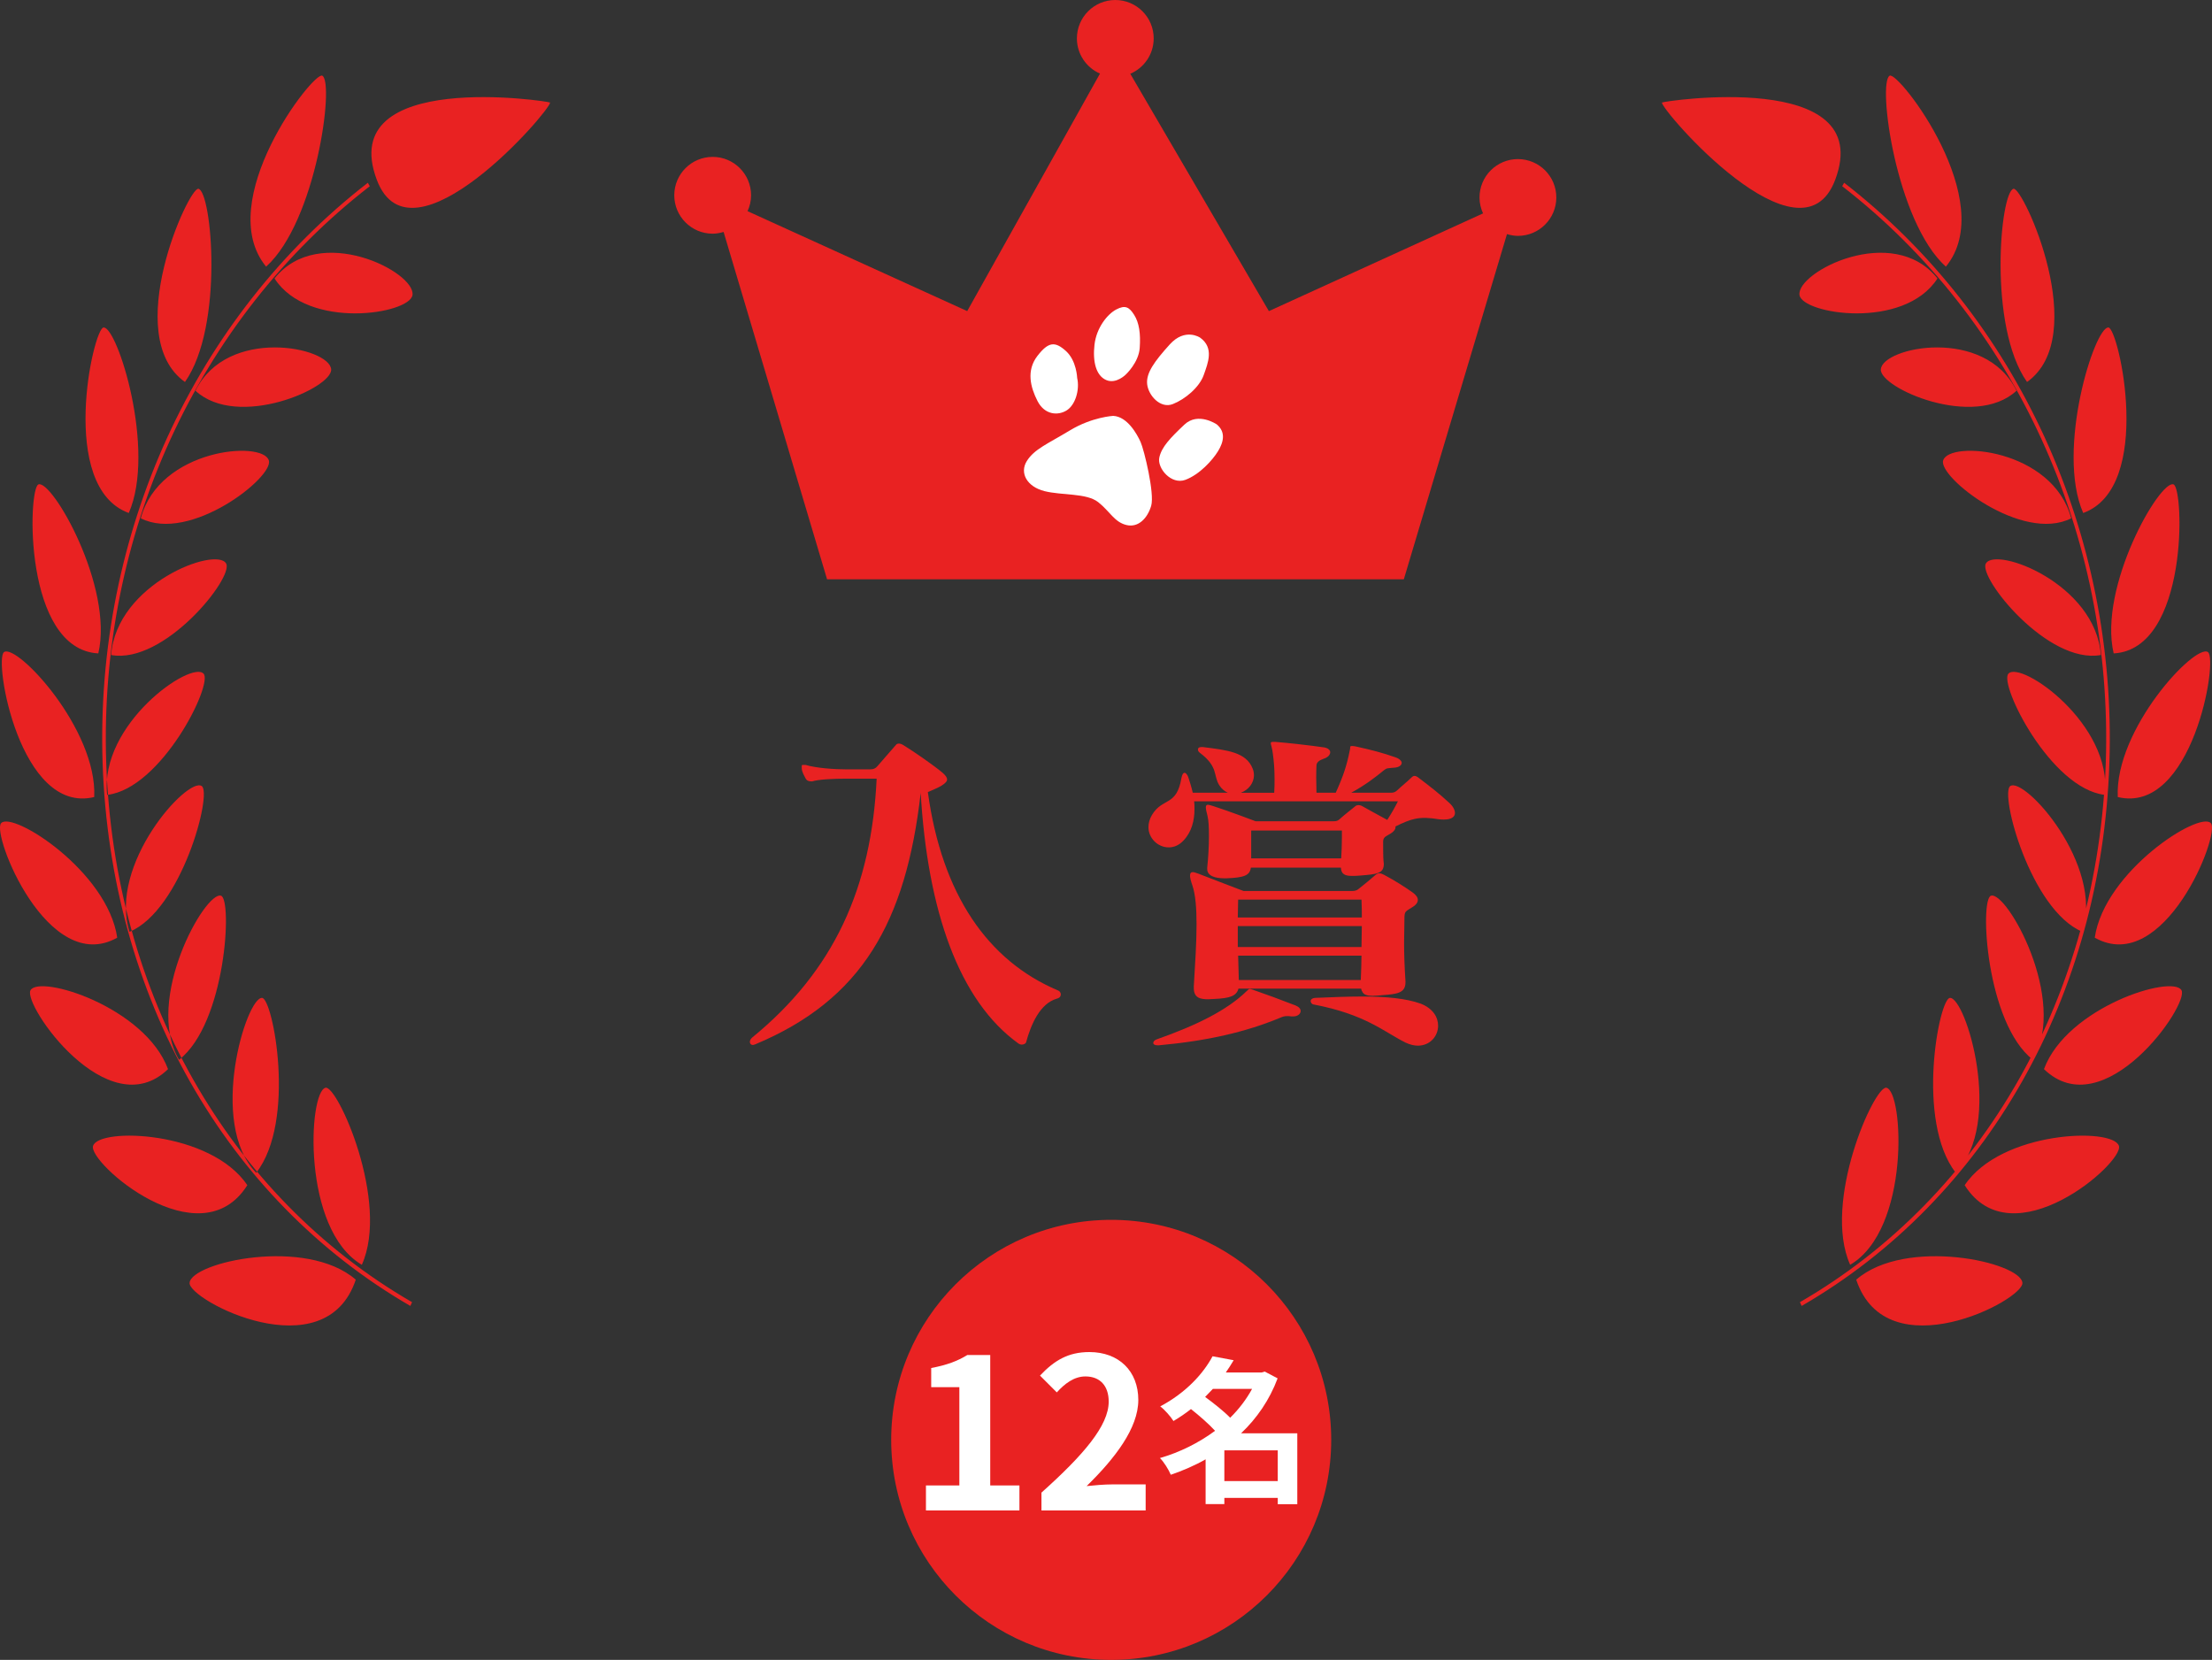 <?xml version="1.0" encoding="utf-8"?>
<!-- Generator: Adobe Illustrator 16.0.0, SVG Export Plug-In . SVG Version: 6.00 Build 0)  -->
<!DOCTYPE svg PUBLIC "-//W3C//DTD SVG 1.1//EN" "http://www.w3.org/Graphics/SVG/1.1/DTD/svg11.dtd">
<svg version="1.1" id="レイヤー_1" xmlns:x="http://ns.adobe.com/Extensibility/1.0/" xmlns:i="http://ns.adobe.com/AdobeIllustrator/10.0/" xmlns:graph="http://ns.adobe.com/Graphs/1.0/"
	 xmlns="http://www.w3.org/2000/svg" xmlns:xlink="http://www.w3.org/1999/xlink" xmlns:a="http://ns.adobe.com/AdobeSVGViewerExtensions/3.0/"
	 x="0px" y="0px" width="289.687px" height="217.367px" viewBox="0 0 289.687 217.367"
	 style="enable-background:new 0 0 289.687 217.367;" xml:space="preserve">
<rect x="0" y="0" width="289.687" height="217.367" fill="#333333" stroke="none"/>
<g>
	<g>
		<path style="fill:#E92222;" d="M138.432,130.766c-2.25,0.63-3.42,3.42-4.05,5.715c-0.045,0.18-0.315,0.314-0.585,0.314
			c-0.135,0-0.27-0.045-0.405-0.135c-7.784-5.58-11.924-17.369-12.824-32.938v0.18c-1.935,16.784-7.65,26.999-21.644,32.848
			c-0.135,0.045-0.225,0.09-0.315,0.09c-0.27,0-0.405-0.18-0.405-0.404c0-0.18,0.09-0.359,0.27-0.54
			c10.8-8.819,15.66-19.709,16.334-33.929h-3.96c-1.755,0-3.6,0.09-4.5,0.36c-0.36,0-0.675-0.045-0.854-0.405
			c-0.18-0.36-0.495-0.855-0.495-1.35c0-0.09,0-0.18,0-0.225c0-0.135,0-0.18,0.18-0.18c0.09,0,0.18,0,0.315,0
			c1.35,0.405,3.689,0.585,5.354,0.585h3.105c0.45,0,0.72-0.135,0.945-0.405c0.765-0.855,1.575-1.845,2.43-2.79
			c0.09-0.135,0.225-0.18,0.405-0.18c0.135,0,0.315,0.045,0.54,0.18c1.395,0.855,4.005,2.655,5.175,3.645
			c0.405,0.36,0.585,0.63,0.585,0.855c0,0.27-0.225,0.495-0.63,0.765c-0.45,0.315-1.89,0.9-1.89,0.9
			c1.845,13.454,7.875,22.095,17.009,25.964c0.27,0.09,0.405,0.315,0.405,0.54C138.927,130.451,138.792,130.676,138.432,130.766z"/>
		<path style="fill:#E92222;" d="M189.102,107.322c-0.225,0-0.45,0-0.72-0.045c-2.52-0.405-3.51-0.09-5.625,0.945
			c0,0.045,0,0.09,0,0.135c0,0.225-0.18,0.495-0.585,0.765c-0.45,0.315-1.035,0.405-1.035,1.08c0,0.405,0,2.07,0.045,2.475
			c0,0.135,0.045,0.315,0.045,0.45c0,1.26-0.854,1.35-3.104,1.53c-0.405,0.045-0.765,0.045-1.08,0.045
			c-0.899,0-1.395-0.225-1.439-1.08h-11.79c-0.135,1.035-0.899,1.305-3.194,1.395c-0.09,0-0.181,0-0.271,0
			c-1.215,0-2.25-0.315-2.25-1.215c0-0.045,0-0.135,0-0.18c0.136-1.215,0.226-2.79,0.226-4.14c0-1.125-0.045-2.07-0.181-2.61
			c-0.135-0.54-0.225-0.9-0.225-1.125c0-0.27,0.09-0.36,0.27-0.36c0.181,0,0.405,0.09,0.721,0.18c1.979,0.63,5.534,1.98,5.534,1.98
			h10.17c0.45,0,0.585-0.09,0.765-0.225c0.811-0.72,1.351-1.125,2.07-1.71c0.135-0.135,0.314-0.18,0.45-0.18
			c0.18,0,0.359,0.045,0.585,0.18c0.765,0.45,1.979,1.08,3.194,1.755c0.585-0.9,0.99-1.62,1.396-2.43h-26.685
			c0.045,0.315,0.045,0.675,0.045,1.035c0,1.44-0.359,2.97-1.439,4.095c-0.585,0.63-1.26,0.9-1.936,0.9
			c-1.395,0-2.654-1.17-2.654-2.655c0-0.495,0.135-1.035,0.45-1.575c1.395-2.34,3.239-1.08,3.869-4.86
			c0.091-0.45,0.226-0.675,0.405-0.675s0.36,0.225,0.495,0.585c0.18,0.54,0.405,1.26,0.585,2.025h4.59
			c-0.405-0.18-0.811-0.495-1.125-0.99c-0.81-1.305-0.09-2.385-2.52-4.229c-0.181-0.135-0.271-0.27-0.271-0.45
			s0.135-0.315,0.45-0.315c0.09,0,0.135,0,0.18,0c3.24,0.405,5.67,0.675,6.525,2.79c0.135,0.315,0.18,0.63,0.18,0.9
			c0,1.08-0.766,1.935-1.71,2.295h4.364c0.046-0.675,0.046-1.26,0.046-1.8c0-1.395-0.091-2.34-0.226-3.33
			c-0.09-0.765-0.27-1.17-0.27-1.35c0-0.135,0.09-0.18,0.27-0.18c0.09,0,0.226,0,0.36,0c1.62,0.135,4.5,0.45,6.345,0.72
			c0.54,0.09,0.81,0.36,0.81,0.63c0,0.315-0.27,0.675-0.854,0.855c-0.63,0.225-0.945,0.495-0.945,0.9
			c-0.045,0.99-0.045,1.935,0,3.555h2.52c0.99-2.16,1.485-3.69,1.846-5.58c0.045-0.135,0.045-0.225,0.045-0.315
			c0-0.135,0-0.225,0.225-0.225c0.09,0,0.225,0,0.45,0.045c2.25,0.495,3.6,0.855,5.265,1.44c0.54,0.18,0.811,0.495,0.811,0.72
			c0,0.315-0.36,0.585-0.945,0.63c-0.99,0.09-0.99,0.045-1.35,0.315c-1.216,0.99-2.431,1.935-4.32,2.97c0.045,0,5.085,0,5.085,0
			c0.495,0,0.63-0.045,0.989-0.36c0.405-0.405,1.261-1.08,1.756-1.575c0.18-0.18,0.314-0.27,0.449-0.27
			c0.181,0,0.36,0.09,0.585,0.27c1.53,1.17,2.655,2.025,4.005,3.285c0.45,0.405,0.721,0.9,0.721,1.305
			C190.542,106.962,190.092,107.322,189.102,107.322z M169.348,133.105c-0.09,0-0.136,0-0.226,0
			c-0.225-0.045-0.404-0.045-0.539-0.045c-0.405,0-0.631,0.09-0.945,0.225c-4.455,1.846-9.45,3.016-15.885,3.601
			c-0.045,0-0.09,0-0.135,0c-0.405,0-0.585-0.136-0.585-0.315s0.18-0.359,0.405-0.449c5.265-1.846,9.225-3.825,11.744-6.256
			c0.405-0.359,0.36-0.449,0.855-0.27c1.935,0.676,3.42,1.215,5.624,2.07c0.45,0.18,0.675,0.449,0.675,0.72
			C170.337,132.746,169.978,133.105,169.348,133.105z M184.962,118.797c-0.9,0.584-1.035,0.494-1.035,1.529
			c0,1.08-0.045,2.07-0.045,3.105c0,1.439,0.045,2.969,0.18,5.039c0,0.045,0,0.135,0,0.18c0,1.396-1.125,1.53-3.015,1.666
			c-0.495,0.045-0.899,0.09-1.305,0.09c-0.675,0-1.17-0.135-1.351-0.586c-0.09-0.09-0.09-0.225-0.135-0.359h-16.064
			c-0.27,0.99-1.17,1.26-3.104,1.35c-0.315,0-0.585,0.045-0.854,0.045c-1.125,0-1.891-0.225-1.891-1.484c0-0.09,0-0.135,0-0.225
			c0.18-2.971,0.36-5.76,0.36-8.1c0-2.115-0.135-3.871-0.54-5.086c-0.225-0.629-0.315-1.035-0.315-1.305
			c0-0.315,0.136-0.45,0.36-0.45c0.18,0,0.405,0.09,0.675,0.18c2.655,1.036,5.985,2.295,5.985,2.295h14.129
			c0.54,0,0.72-0.09,1.035-0.36c0.63-0.495,1.395-1.125,2.115-1.755c0.314-0.27,0.63-0.27,1.125,0c1.35,0.721,2.789,1.62,3.779,2.34
			c0.36,0.27,0.63,0.585,0.63,0.945C185.682,118.121,185.502,118.481,184.962,118.797z M178.302,117.807h-16.154
			c0,0.854-0.045,1.619-0.045,2.34h16.244C178.347,119.426,178.347,118.661,178.302,117.807z M162.103,121.271
			c0,0.945,0,1.845,0,2.744h16.199c0-0.899,0.045-1.799,0.045-2.744H162.103z M162.147,125.141c0.045,0.99,0.045,2.07,0.09,3.195
			c0,0,16.02,0,15.975,0c0.045-1.215,0.09-2.25,0.09-3.195H162.147z M175.737,108.762h-11.88c0,0.36,0,0.765,0,1.215
			c0,0.855,0,1.8,0,2.43h11.79c0.045-0.81,0.09-1.755,0.09-2.7C175.737,109.392,175.737,109.077,175.737,108.762z M185.682,136.931
			c-0.495,0-1.035-0.136-1.62-0.405c-2.88-1.439-5.22-3.689-12.06-4.994c-0.225-0.045-0.359-0.271-0.359-0.451
			c0-0.18,0.18-0.359,0.54-0.404c2.16-0.09,4.274-0.18,6.209-0.18c3.016,0,5.715,0.225,7.695,0.945
			c1.575,0.629,2.25,1.754,2.25,2.879C188.337,135.67,187.302,136.931,185.682,136.931z"/>
	</g>
</g>
<path style="fill:#E92222;" d="M53.74,171.016c-24.224-14.008-39.291-40.597-40.304-71.125
	C12.443,69.95,25.429,41.555,48.173,23.934l0.254,0.451c-22.6,17.51-35.504,45.722-34.517,75.467
	c1.007,30.332,15.98,56.751,40.054,70.671L53.74,171.016z M54.021,38.631c0.425-3.006-12.23-9.498-18.069-2.167
	C40.331,43.269,53.667,41.132,54.021,38.631z M34.852,34.918c6.551-5.896,8.985-24.157,7.354-25.009
	C41.049,9.305,27.829,26.391,34.852,34.918z M43.369,48.366c-0.217-2.926-13.621-5.662-17.767,2.805
	C31.158,56.282,43.549,50.8,43.369,48.366z M24.223,50.023c5.14-7.295,3.512-24.953,1.763-25.301
	C24.726,24.47,15.784,44.027,24.223,50.023z M35.21,60.301c-0.796-2.681-14.356-1.539-16.771,7.572
	C24.875,71.134,35.862,62.498,35.21,60.301z M16.866,67.177c3.603-8.238-1.501-24.437-3.307-24.291
	C12.209,42.995,7.557,63.795,16.866,67.177z M29.618,73.798c-1.272-2.28-14.373,2.62-15.063,11.979
	C21.523,87.036,30.635,75.622,29.618,73.798z M12.875,85.565c2.04-8.707-6.056-22.779-7.837-22.132
	C3.645,63.938,3.057,85.031,12.875,85.565z M26.663,88.221c-1.627-1.778-13.671,6.607-12.629,15.871
	C21.135,103.272,27.928,89.603,26.663,88.221z M12.34,104.375c0.413-8.876-10.121-20.129-11.81-18.982
	C-0.855,86.333,2.595,106.729,12.34,104.375z M26.416,102.932c-1.875-1.232-12.265,10.293-9.448,19.091
	C23.785,119.166,27.83,103.861,26.416,102.932z M15.353,122.792c-1.27-8.693-13.707-16.635-15.206-14.997
	C-1.146,109.207,6.271,127.901,15.353,122.792z M28.948,117.296c-2.046-0.669-10.12,13.598-5.502,21.487
	C29.589,134.012,30.448,117.787,28.948,117.296z M22.006,140.006c-3.015-8.129-16.815-12.42-18.01-10.332
	C2.933,131.531,14.123,147.618,22.006,140.006z M34.33,130.678c-2.065-0.158-7.128,16.418-0.774,22.903
	C38.838,146.789,35.74,130.785,34.33,130.678z M32.389,155.204c-4.774-7.128-19.432-7.599-20.202-5.144
	C11.504,152.237,26.181,165.061,32.389,155.204z M42.633,142.442c-2.258,0.54-3.125,18.563,4.753,23.185
	C51.078,157.406,44.179,142.072,42.633,142.442z M46.594,167.576c-6.508-5.644-21.527-2.287-21.765,0.413
	C24.632,170.239,42.575,179.582,46.594,167.576z M72.036,13.427c-0.02-0.154-28.173-4.461-22.69,10.118
	C53.859,35.547,72.16,14.392,72.036,13.427z M235.946,171.016c24.224-14.008,39.291-40.597,40.304-71.125
	c0.993-29.941-11.993-58.336-34.737-75.958l-0.254,0.451c22.601,17.51,35.504,45.722,34.518,75.467
	c-1.007,30.332-15.98,56.751-40.055,70.671L235.946,171.016z M253.734,36.463c-5.839-7.331-18.495-0.838-18.069,2.167
	C236.02,41.132,249.355,43.269,253.734,36.463z M247.48,9.909c-1.632,0.853,0.802,19.114,7.354,25.009
	C261.857,26.391,248.638,9.305,247.48,9.909z M264.084,51.171c-4.146-8.467-17.549-5.731-17.767-2.805
	C246.138,50.8,258.528,56.282,264.084,51.171z M263.701,24.722c-1.75,0.349-3.378,18.006,1.763,25.301
	C273.901,44.027,264.96,24.47,263.701,24.722z M271.247,67.873c-2.414-9.111-15.976-10.253-16.771-7.572
	C253.824,62.498,264.812,71.134,271.247,67.873z M276.127,42.886c-1.806-0.146-6.909,16.053-3.307,24.291
	C282.13,63.795,277.478,42.995,276.127,42.886z M275.132,85.777c-0.691-9.359-13.791-14.259-15.063-11.979
	C259.051,75.622,268.163,87.036,275.132,85.777z M284.648,63.433c-1.782-0.647-9.877,13.425-7.837,22.132
	C286.63,85.031,286.042,63.938,284.648,63.433z M275.653,104.092c1.042-9.264-11.002-17.649-12.629-15.871
	C261.759,89.603,268.552,103.272,275.653,104.092z M289.155,85.392c-1.688-1.147-12.223,10.106-11.809,18.982
	C287.092,106.729,290.541,86.333,289.155,85.392z M272.719,122.023c2.817-8.798-7.573-20.324-9.448-19.091
	C261.856,103.861,265.901,119.166,272.719,122.023z M289.54,107.795c-1.5-1.638-13.938,6.304-15.207,14.997
	C283.415,127.901,290.832,109.207,289.54,107.795z M266.241,138.783c4.617-7.89-3.456-22.156-5.502-21.487
	C259.238,117.787,260.097,134.012,266.241,138.783z M285.69,129.674c-1.194-2.088-14.996,2.203-18.01,10.332
	C275.563,147.618,286.753,131.531,285.69,129.674z M256.132,153.581c6.354-6.485,1.291-23.062-0.775-22.903
	C253.946,130.785,250.849,146.789,256.132,153.581z M277.499,150.061c-0.77-2.455-15.428-1.984-20.201,5.144
	C263.506,165.061,278.183,152.237,277.499,150.061z M242.3,165.627c7.879-4.621,7.012-22.645,4.754-23.185
	C245.507,142.072,238.608,157.406,242.3,165.627z M264.857,167.989c-0.237-2.7-15.257-6.057-21.765-0.413
	C247.111,179.582,265.055,170.239,264.857,167.989z M240.341,23.545c5.482-14.579-22.67-10.272-22.689-10.118
	C217.526,14.392,235.827,35.547,240.341,23.545z"/>
<circle style="fill:#E92222;" cx="145.525" cy="188.554" r="28.813"/>
<g>
	<path style="fill:#FFFFFF;" d="M121.265,194.525h4.374V181.65h-3.687v-2.504c2.036-0.385,3.439-0.908,4.732-1.705h2.999v17.084
		h3.824v3.273h-12.243V194.525z"/>
	<path style="fill:#FFFFFF;" d="M136.393,195.461c5.53-4.952,8.804-8.776,8.804-11.912c0-2.064-1.128-3.302-3.054-3.302
		c-1.486,0-2.724,0.963-3.742,2.091l-2.201-2.201c1.871-1.98,3.687-3.081,6.465-3.081c3.852,0,6.41,2.476,6.41,6.272
		c0,3.687-3.054,7.648-6.768,11.279c1.018-0.109,2.366-0.22,3.301-0.22h4.429v3.411h-13.646V195.461z"/>
	<path style="fill:#FFFFFF;" d="M169.895,196.98h-2.558v-0.824h-6.994v0.805h-2.455v-5.859c-1.443,0.824-2.991,1.484-4.559,2.021
		c-0.289-0.681-0.908-1.691-1.424-2.188c2.579-0.742,5.075-1.98,7.221-3.568c-0.825-0.908-2.062-1.98-3.156-2.847
		c-0.701,0.558-1.465,1.073-2.29,1.567c-0.371-0.598-1.176-1.506-1.733-1.918c3.384-1.795,5.653-4.312,6.85-6.561l2.765,0.516
		c-0.31,0.537-0.66,1.072-1.032,1.609h4.684l0.412-0.124l1.692,0.888c-1.053,2.826-2.724,5.24-4.786,7.199h7.364V196.98z
		 M158.837,181.88c-0.33,0.351-0.66,0.701-1.011,1.052c1.094,0.805,2.414,1.836,3.28,2.723c1.155-1.134,2.125-2.413,2.867-3.774
		H158.837z M167.337,193.948v-4.022h-6.994v4.022H167.337z"/>
</g>
<path style="fill:#E92222;" d="M203.818,25.861c0,2.777-2.251,5.028-5.028,5.028c-0.502,0-0.977-0.096-1.434-0.232l-13.509,45.202
	h-75.534l-13.55-45.487c-0.456,0.136-0.929,0.231-1.429,0.231c-2.777,0-5.029-2.251-5.029-5.029c0-2.777,2.251-5.029,5.029-5.029
	c2.777,0,5.028,2.252,5.028,5.029c0,0.744-0.171,1.443-0.46,2.079l28.764,13.089l17.39-31.105c-1.778-0.775-3.023-2.544-3.023-4.607
	c0-2.777,2.251-5.029,5.028-5.029c2.777,0,5.029,2.251,5.029,5.029c0,2.082-1.266,3.867-3.067,4.631l18.152,31.082l28.048-12.797
	c-0.291-0.636-0.463-1.338-0.463-2.083c0-2.777,2.252-5.029,5.029-5.029S203.818,23.084,203.818,25.861z"/>
<path style="fill:#FFFFFF;" d="M149.371,57.876c-0.467-1.037-1.734-3.324-3.583-3.415c0,0-2.758,0.139-5.665,1.898
	c-2.907,1.759-4.669,2.447-5.65,4.018s0.031,3.363,2.318,3.939c2.287,0.576,5.496,0.23,7.032,1.443
	c1.536,1.213,2.113,2.613,3.699,2.994s2.766-0.923,3.238-2.514S149.839,58.913,149.371,57.876z M141.068,49.492
	c0,0-0.068-2.254-1.468-3.521c-1.4-1.266-2.276-1.268-3.747,0.649c-1.471,1.918-0.9,4.102,0.021,5.898
	c0.92,1.797,2.632,1.941,3.795,1.238C140.833,53.052,141.422,51.041,141.068,49.492z M147.45,49.032c0,0,1.674-1.559,1.809-3.455
	c0.135-1.896-0.075-3.315-0.727-4.342c-0.65-1.027-1.172-1.323-2.34-0.711c-1.167,0.612-2.599,2.389-2.855,4.615
	c-0.257,2.225,0.204,4.045,1.523,4.624C146.181,50.34,147.45,49.032,147.45,49.032z M150.235,50.32
	c0.166,1.467,1.729,3.231,3.356,2.596c1.628-0.635,3.483-2.203,4.049-3.799c0.564-1.595,1.388-3.572-0.478-4.907
	c0,0-1.957-1.33-3.965,0.891S150.069,48.854,150.235,50.32z M159.524,59.07c0.725-1.189,1.027-2.495-0.176-3.494
	c0,0-2.436-1.675-4.238,0.029c-1.805,1.704-2.987,2.916-3.285,4.313c-0.299,1.397,1.564,3.608,3.418,2.916
	C157.099,62.142,158.802,60.259,159.524,59.07z"/>
</svg>
